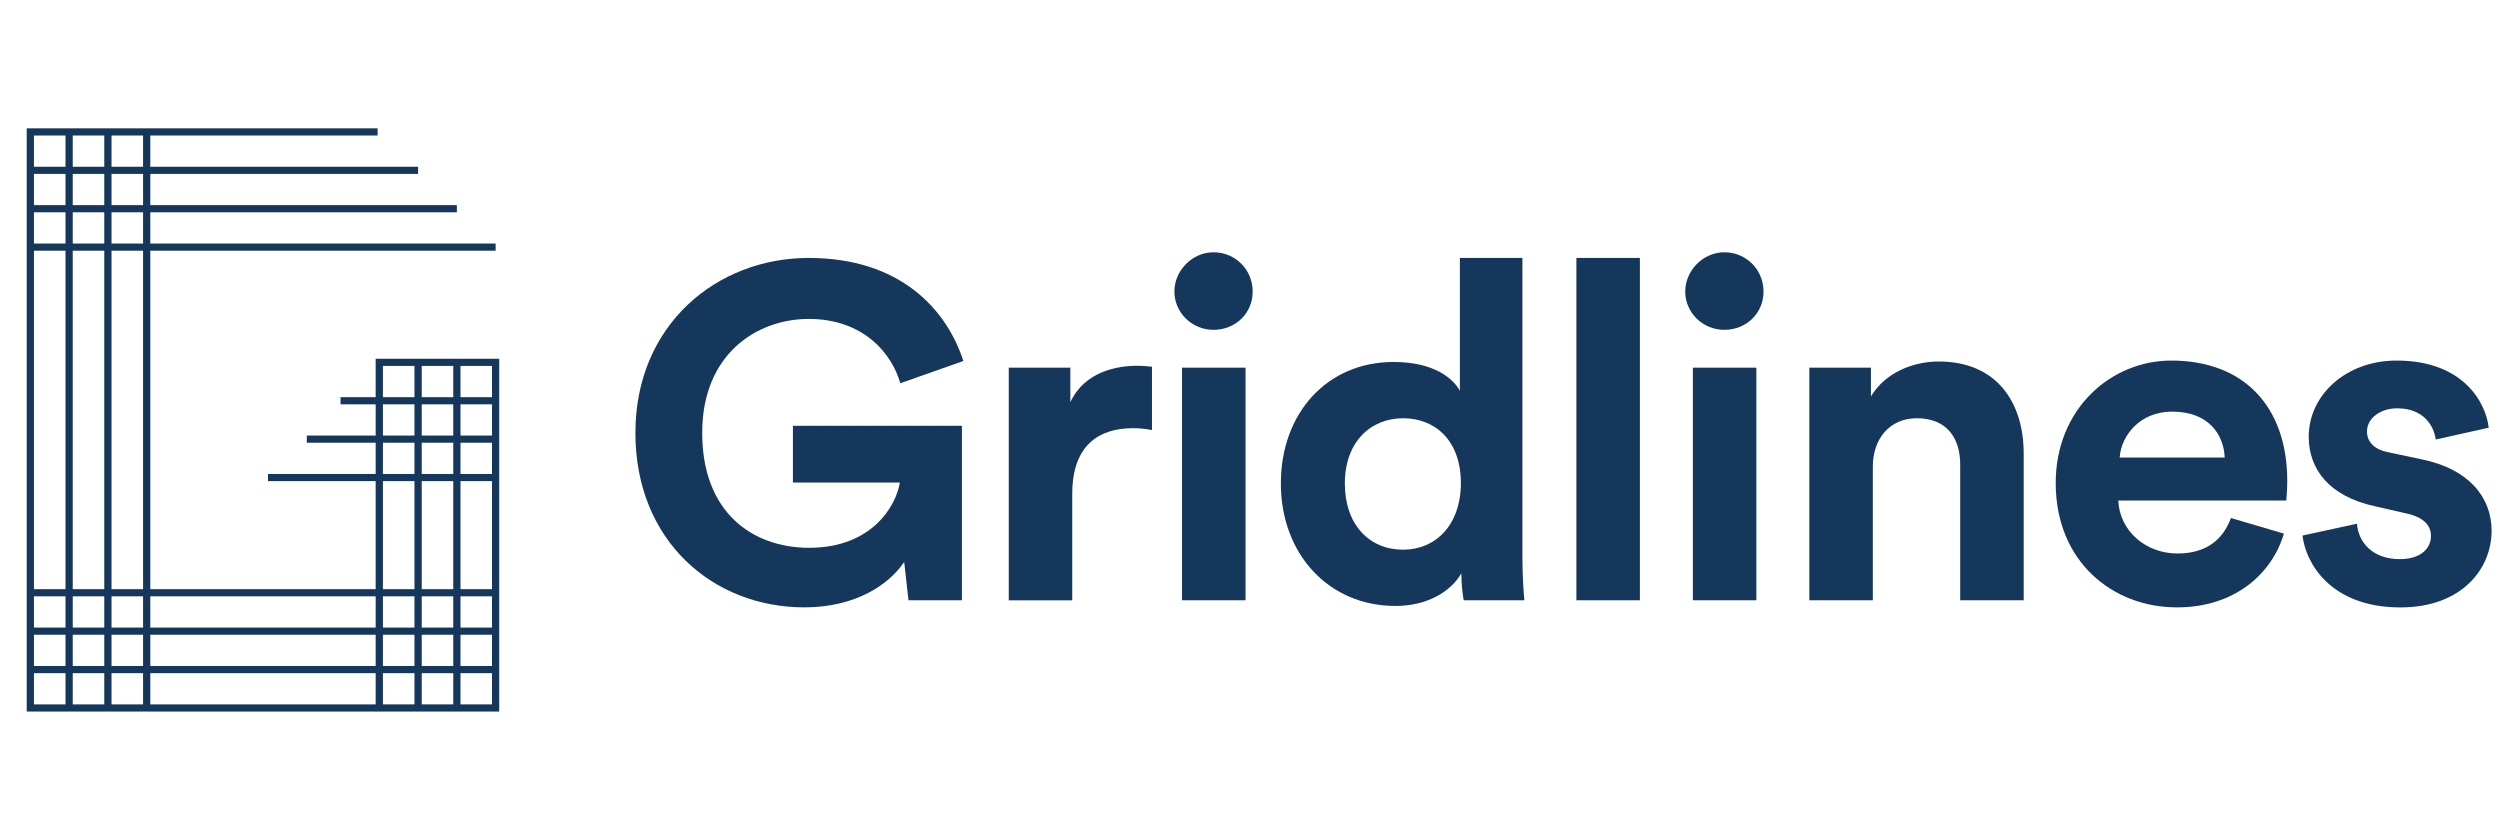 <svg xmlns="http://www.w3.org/2000/svg" width="381" height="128" viewBox="0 0 381 128" fill="none"><path d="M138.453 91.483L137.799 85.645C135.472 89.103 130.378 92.562 122.592 92.562C108.697 92.562 96.836 82.473 96.836 65.971C96.836 49.469 109.276 39.309 123.246 39.309C137.216 39.309 144.273 47.165 146.818 55.017L137.212 58.404C135.9 53.864 131.611 48.605 123.242 48.605C115.456 48.605 107.016 53.864 107.016 65.971C107.016 78.079 114.655 83.484 123.314 83.484C132.844 83.484 136.554 77.143 137.137 73.538H120.84V64.892H146.596V91.483H138.449H138.453Z" fill="#15375C"/><path d="M175.562 65.543C174.472 65.325 173.524 65.257 172.652 65.257C167.705 65.257 163.411 67.637 163.411 75.275V91.487H153.734V56.033H163.122V61.291C165.306 56.608 170.25 55.743 173.306 55.743C174.107 55.743 174.832 55.815 175.562 55.886V65.543Z" fill="#15375C"/><path d="M184.943 38.449C188.289 38.449 190.909 41.114 190.909 44.429C190.909 47.744 188.289 50.267 184.943 50.267C181.597 50.267 178.977 47.602 178.977 44.429C178.977 41.256 181.668 38.449 184.943 38.449ZM180.142 56.029H189.819V91.483H180.142V56.029Z" fill="#15375C"/><path d="M232.02 85.07C232.02 87.446 232.166 90.043 232.313 91.483H223.072C222.925 90.761 222.707 89.032 222.707 87.374C221.106 90.186 217.467 92.347 212.666 92.347C202.478 92.347 195.203 84.42 195.203 73.684C195.203 62.949 202.26 55.164 212.373 55.164C218.557 55.164 221.467 57.687 222.485 59.562V39.313H232.016V85.074L232.02 85.07ZM213.831 83.773C218.779 83.773 222.636 80.026 222.636 73.613C222.636 67.2 218.779 63.742 213.831 63.742C208.884 63.742 204.955 67.343 204.955 73.684C204.955 80.026 208.737 83.773 213.831 83.773Z" fill="#15375C"/><path d="M249.919 39.309H240.242V91.483H249.919V39.309Z" fill="#15375C"/><path d="M262.794 38.449C266.14 38.449 268.761 41.114 268.761 44.429C268.761 47.744 266.14 50.267 262.794 50.267C259.449 50.267 256.828 47.602 256.828 44.429C256.828 41.256 259.52 38.449 262.794 38.449ZM257.994 56.029H267.67V91.483H257.994V56.029Z" fill="#15375C"/><path d="M285.419 91.483H275.742V56.029H285.13V60.423C287.31 56.751 291.603 55.093 295.461 55.093C304.337 55.093 308.412 61.363 308.412 69.144V91.483H298.735V70.801C298.735 66.84 296.769 63.742 292.115 63.742C287.897 63.742 285.419 66.982 285.419 71.091V91.483Z" fill="#15375C"/><path d="M348.068 81.323C346.248 87.45 340.575 92.566 331.771 92.566C321.947 92.566 313.289 85.574 313.289 73.613C313.289 62.299 321.729 54.95 330.898 54.95C341.955 54.95 348.579 61.942 348.579 73.328C348.579 74.696 348.433 76.139 348.433 76.282H322.823C323.041 80.966 327.041 84.352 331.846 84.352C336.357 84.352 338.831 82.12 339.993 78.947L348.068 81.323ZM339.045 69.723C338.898 66.193 336.571 62.731 331.041 62.731C326.022 62.731 323.255 66.479 323.037 69.723H339.045Z" fill="#15375C"/><path d="M359.2 79.808C359.418 82.619 361.527 85.213 365.749 85.213C368.952 85.213 370.478 83.555 370.478 81.683C370.478 80.097 369.388 78.8 366.621 78.225L361.891 77.143C354.978 75.628 351.85 71.523 351.85 66.55C351.85 60.209 357.527 54.95 365.237 54.95C375.425 54.95 378.843 61.363 379.283 65.182L371.207 66.982C370.918 64.892 369.388 62.227 365.313 62.227C362.767 62.227 360.73 63.742 360.73 65.757C360.73 67.486 362.038 68.569 364.004 68.93L369.098 70.012C376.155 71.452 379.719 75.707 379.719 80.894C379.719 86.66 375.207 92.57 365.824 92.57C355.057 92.57 351.346 85.653 350.906 81.616L359.204 79.816L359.2 79.808Z" fill="#15375C"/><path d="M75.534 101.496H4.625V102.591H75.534V101.496Z" fill="#15375C"/><path d="M75.534 95.643H4.625V96.734H75.534V95.643Z" fill="#15375C"/><path d="M75.534 89.79H4.625V90.88H75.534V89.79Z" fill="#15375C"/><path d="M75.531 72.233H40.844V73.323H75.531V72.233Z" fill="#15375C"/><path d="M75.535 66.379H46.758V67.47H75.535V66.379Z" fill="#15375C"/><path d="M75.534 60.53H51.898V61.62H75.534V60.53Z" fill="#15375C"/><path d="M75.534 37.116H4.625V38.207H75.534V37.116Z" fill="#15375C"/><path d="M69.628 31.262H4.625V32.353H69.628V31.262Z" fill="#15375C"/><path d="M63.717 25.413H4.625V26.504H63.717V25.413Z" fill="#15375C"/><path d="M11.086 20.107H9.984V107.897H11.086V20.107Z" fill="#15375C"/><path d="M16.997 20.107H15.891V107.897H16.997V20.107Z" fill="#15375C"/><path d="M22.907 20.107H21.805V107.897H22.907V20.107Z" fill="#15375C"/><path d="M64.27 55.22H63.164V107.893H64.27V55.22Z" fill="#15375C"/><path d="M70.18 55.22H69.078V107.893H70.18V55.22Z" fill="#15375C"/><path d="M58.357 55.767H74.98V107.346H58.357V55.767ZM4.07 19.559V108.441H76.082V54.676H57.251V107.35H5.172V20.654H57.549V19.559H4.07Z" fill="#15375C"/></svg>